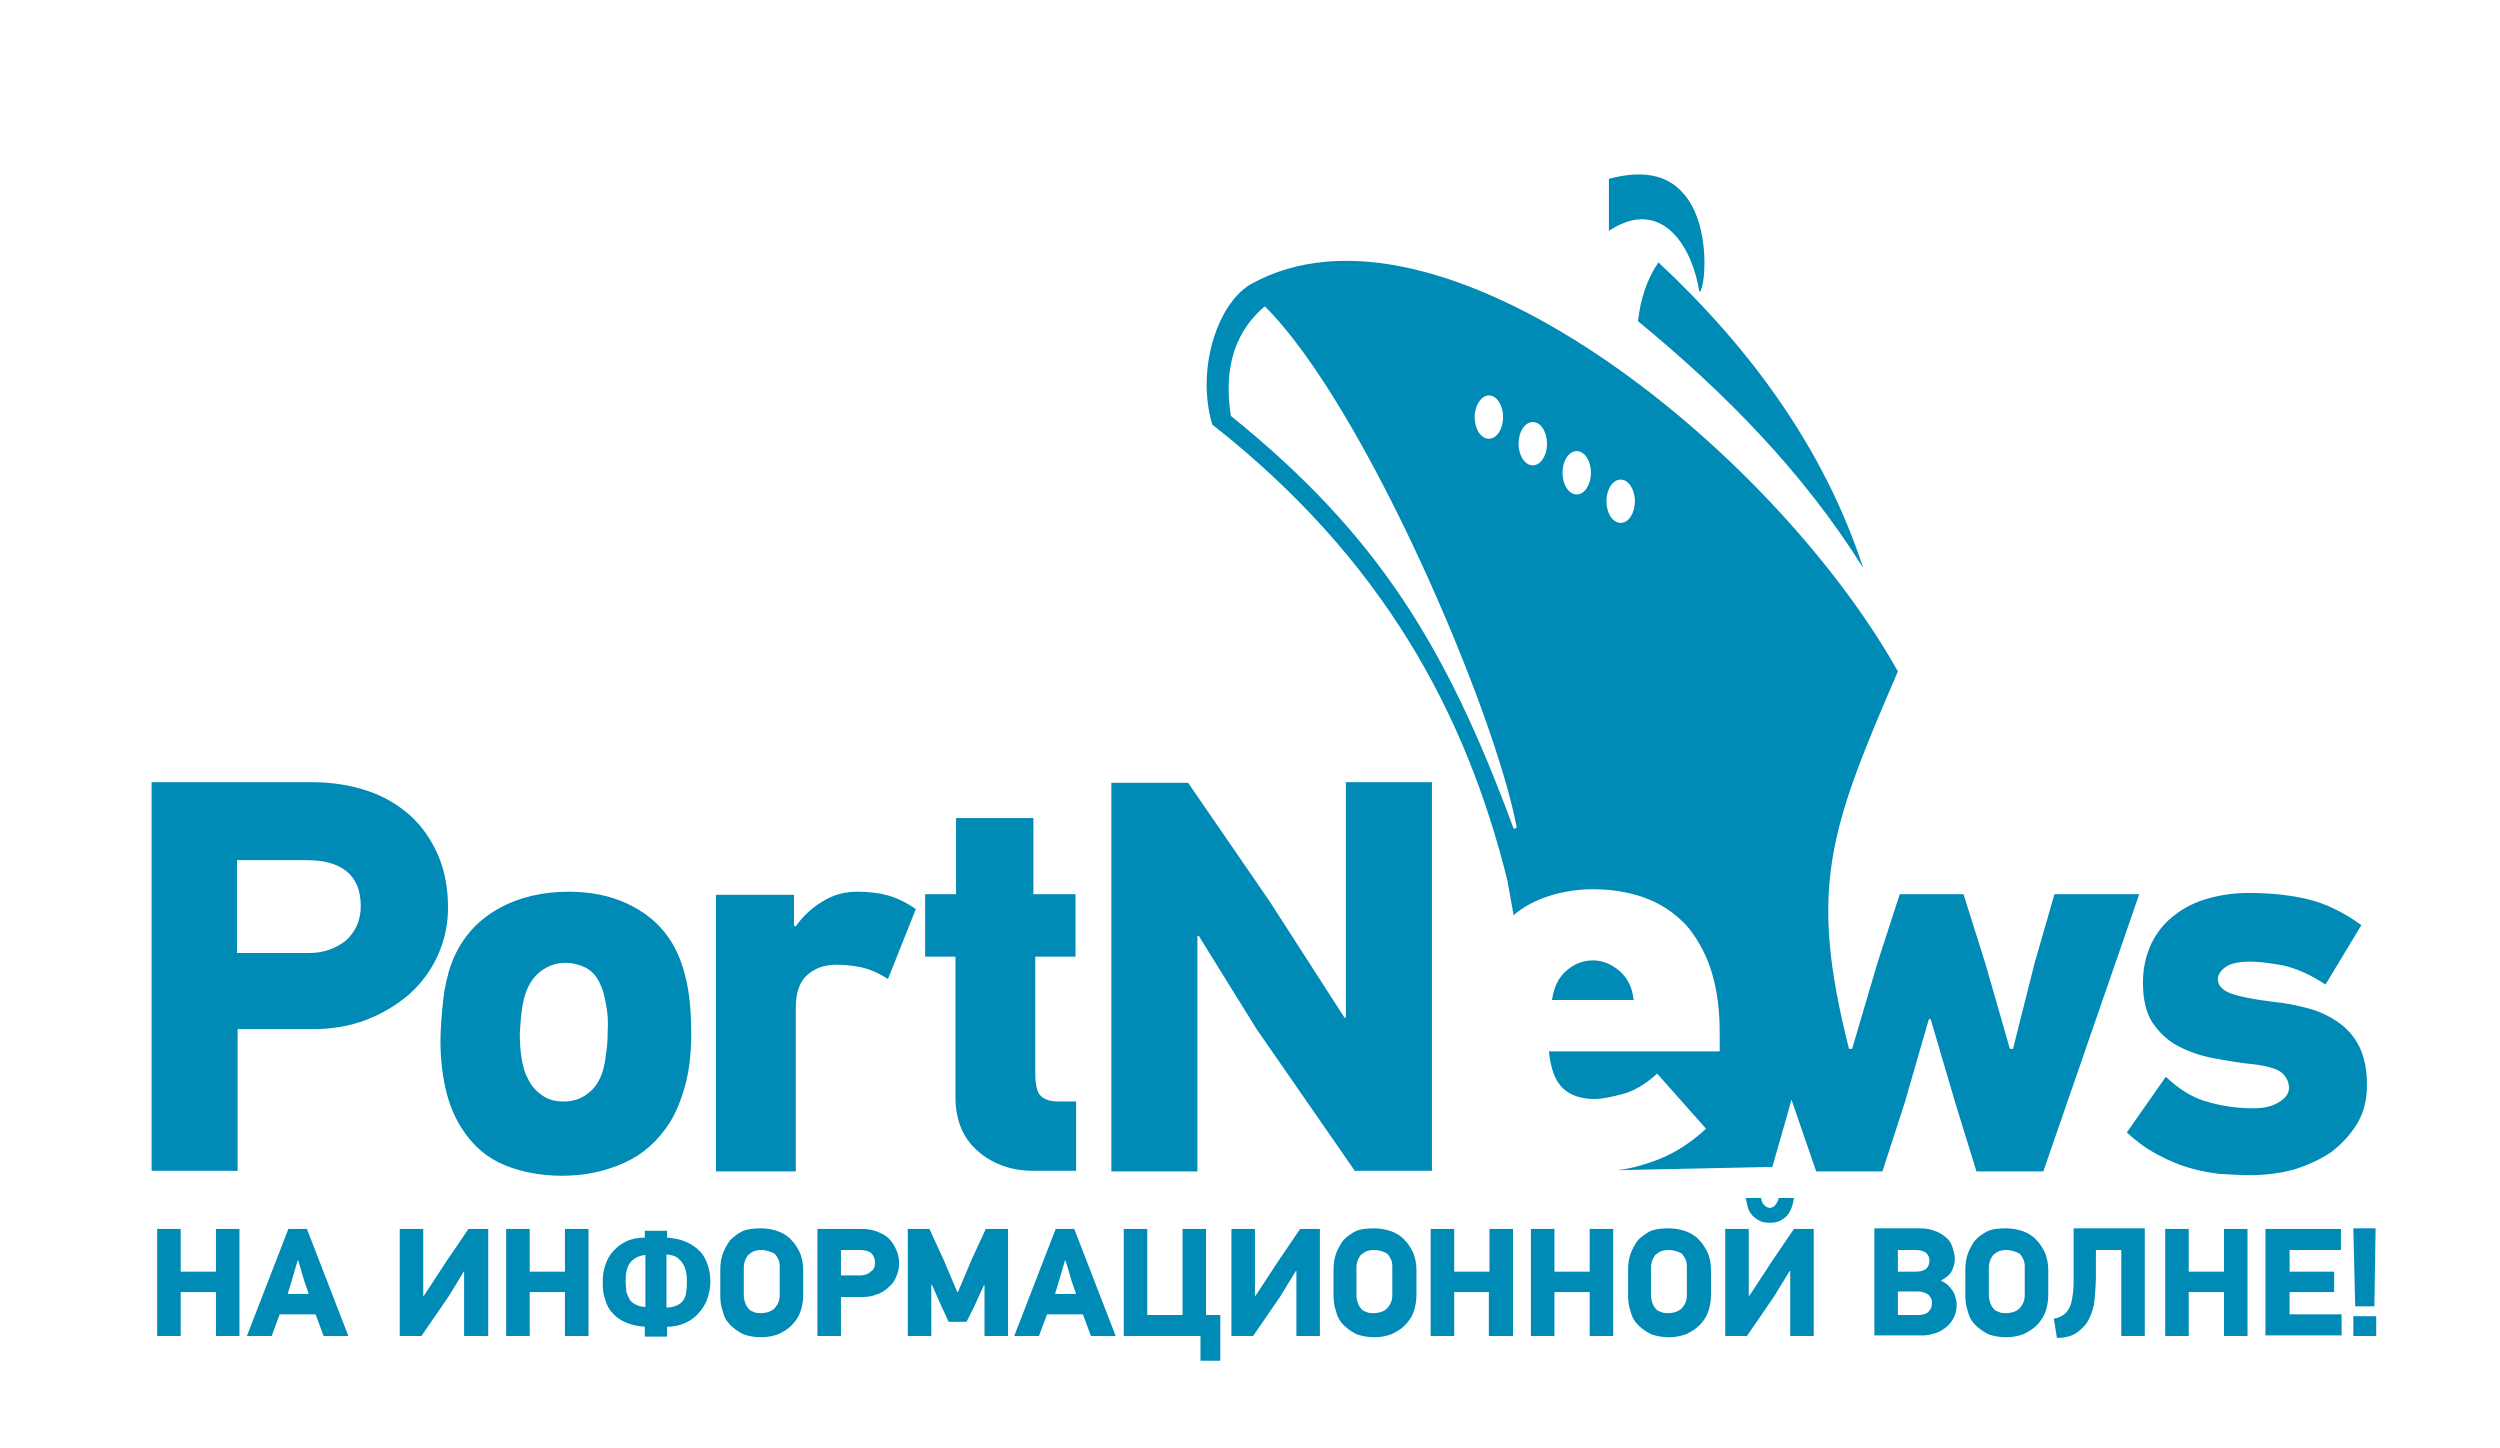 <?xml version="1.0" encoding="UTF-8"?> <svg xmlns="http://www.w3.org/2000/svg" width="404" height="234" viewBox="0 0 404 234" fill="none"><g clip-path="url(#clip0_1081_797)"><mask id="mask0_1081_797" style="mask-type:luminance" maskUnits="userSpaceOnUse" x="-100" y="-226" width="614" height="861"><path d="M514 -225.1H-100V634.9H514V-225.1Z" fill="white"></path></mask><g mask="url(#mask0_1081_797)"><path fill-rule="evenodd" clip-rule="evenodd" d="M204.4 49.501C220.4 65.401 241.5 114.601 245.1 133.701C245.1 133.801 244.8 133.901 244.6 133.901C233.8 104.601 222.7 86.401 198.9 67.201C197.6 58.801 200 53.201 204.4 49.501ZM264 161.601C263.8 159.601 263 158.001 261.7 156.901C260.4 155.801 259 155.201 257.4 155.201C255.8 155.201 254.3 155.801 253.1 156.901C251.8 158.001 251.1 159.601 250.8 161.601H264ZM240.6 63.901C241.9 63.901 242.9 65.501 242.9 67.401C242.9 69.301 241.9 70.901 240.6 70.901C239.3 70.901 238.3 69.301 238.3 67.401C238.3 65.501 239.4 63.901 240.6 63.901ZM247.7 68.201C249 68.201 250 69.801 250 71.701C250 73.601 249 75.201 247.7 75.201C246.4 75.201 245.4 73.601 245.4 71.701C245.4 69.801 246.4 68.201 247.7 68.201ZM254.8 72.901C256.1 72.901 257.1 74.501 257.1 76.401C257.1 78.301 256.1 79.901 254.8 79.901C253.5 79.901 252.5 78.301 252.5 76.401C252.5 74.501 253.5 72.901 254.8 72.901ZM261.9 77.501C263.2 77.501 264.2 79.101 264.2 81.001C264.2 82.901 263.2 84.501 261.9 84.501C260.6 84.501 259.6 82.901 259.6 81.001C259.6 79.101 260.6 77.501 261.9 77.501ZM260 37.301V28.901C265.5 27.401 269.2 28.401 271.5 30.701C271.6 30.801 271.7 30.901 271.8 31.001C276.9 36.401 275.4 47.601 274.6 47.101C274.1 43.801 272.7 40.001 270.4 37.701L270.2 37.501C267.8 35.201 264.4 34.401 260 37.301ZM382.5 175.301C382.5 177.701 382 179.801 380.9 181.601C379.8 183.401 378.4 184.901 376.7 186.201C374.9 187.401 372.9 188.301 370.7 189.001C368.4 189.601 366.1 189.901 363.7 189.901C362 189.901 360.3 189.801 358.7 189.701C357 189.501 355.4 189.201 353.7 188.701C352 188.201 350.4 187.501 348.7 186.601C347 185.701 345.3 184.501 343.7 183.001L350 174.001C352.2 176.101 354.5 177.501 356.9 178.101C359.3 178.801 361.7 179.101 364.2 179.101C365.8 179.101 367.2 178.801 368.3 178.101C369.4 177.401 369.9 176.701 369.9 175.801C369.9 175.001 369.6 174.201 368.9 173.501C368.2 172.801 366.7 172.301 364.3 172.001C362.1 171.801 359.9 171.401 357.7 171.001C355.5 170.601 353.6 169.901 351.9 169.001C350.2 168.101 348.9 166.801 347.8 165.201C346.8 163.601 346.3 161.501 346.3 158.801C346.3 156.401 346.8 154.301 347.7 152.401C348.6 150.601 349.8 149.101 351.4 147.901C352.9 146.701 354.7 145.801 356.8 145.201C358.9 144.601 361.1 144.301 363.3 144.301C366.7 144.301 369.9 144.601 372.9 145.301C375.8 146.001 378.7 147.401 381.6 149.501L375.8 159.101C373.4 157.501 371.1 156.501 368.9 156.001C366.7 155.601 364.9 155.401 363.7 155.401C361.8 155.401 360.4 155.701 359.6 156.301C358.8 156.901 358.4 157.601 358.4 158.201C358.4 159.201 359.1 160.001 360.4 160.501C361.7 161.001 364.1 161.501 367.4 161.901C369.4 162.101 371.4 162.501 373.2 163.001C375 163.501 376.6 164.301 378 165.301C379.4 166.301 380.5 167.601 381.3 169.201C382.1 170.901 382.5 172.901 382.5 175.301ZM330.2 189.301H319.4L316 178.301L312 164.701H311.7L307.8 178.201L304.2 189.301H293.5L289.5 177.701C288.5 181.401 287.4 185.001 286.4 188.601C286 188.601 285.5 188.601 285.1 188.601L261.4 189.101C263.1 188.901 264.8 188.501 266.5 187.901C269.7 186.901 272.8 185.101 275.7 182.401L267.8 173.501C265.9 175.201 264.1 176.301 262.2 176.801C260.3 177.301 258.8 177.601 257.7 177.601C255.5 177.601 253.8 177.001 252.6 175.901C251.3 174.701 250.6 172.701 250.3 169.901H277.9V166.701C277.9 163.301 277.5 160.201 276.7 157.401C275.9 154.601 274.6 152.201 273 150.101C271.3 148.101 269.2 146.501 266.6 145.401C264 144.301 260.9 143.701 257.4 143.701C254.9 143.701 252.4 144.101 250 144.901C248 145.601 246.2 146.501 244.6 147.901L243.6 142.301C236.9 115.301 223.5 90.301 195.9 68.601C193.3 59.901 196.6 49.301 202 46.001C232.2 28.901 286.3 72.201 306.7 108.501C295.6 134.201 292.2 143.401 298.8 169.501H299.3L303.4 155.601L307 144.501H317.3L320.8 155.601L324.8 169.501H325.3L328.8 155.601L332 144.501H345.7L330.2 189.301ZM219 189.301L203 166.201L193.7 151.201L193.5 151.301V189.301H179.6V126.501H192L205.2 145.701L217.3 164.501L217.5 164.401V126.401H231.4V189.201H219V189.301ZM167.3 154.601V173.401C167.3 175.301 167.6 176.601 168.2 177.101C168.8 177.701 169.8 178.001 171.1 178.001H173.9V189.201H167C163.4 189.201 160.4 188.101 158 186.001C155.6 183.901 154.4 181.001 154.4 177.201V154.601H149.5V144.501H154.5V132.201H167V144.501H173.8V154.601H167.3ZM135.1 155.901C133.2 155.901 131.6 156.501 130.4 157.601C129.2 158.701 128.6 160.501 128.6 162.701V189.301H115.7V144.601H128.3V149.601L128.6 149.701C129.7 148.101 131.2 146.701 132.9 145.701C134.6 144.601 136.5 144.101 138.5 144.101C140.4 144.101 142 144.301 143.5 144.701C144.9 145.101 146.4 145.801 148 146.901L143.5 158.201C141.9 157.201 140.5 156.601 139.1 156.301C137.6 156.001 136.3 155.901 135.1 155.901ZM91.4 155.601C90.1 155.601 89 155.901 87.9 156.601C86.8 157.301 86 158.201 85.4 159.401C84.9 160.401 84.6 161.501 84.4 162.701C84.2 164.001 84.1 165.401 84 166.901C84 168.501 84.1 169.901 84.3 171.101C84.5 172.301 84.8 173.401 85.3 174.301C85.8 175.401 86.6 176.301 87.6 177.001C88.6 177.701 89.7 178.001 91 178.001C92.6 178.001 93.9 177.601 95 176.701C96.1 175.901 96.9 174.701 97.4 173.101C97.6 172.401 97.8 171.601 97.9 170.501C98.1 169.401 98.2 168.201 98.2 166.701C98.3 165.001 98.2 163.501 97.9 162.201C97.7 160.901 97.4 159.901 97.1 159.301C96.6 158.001 95.8 157.001 94.7 156.401C93.7 155.901 92.6 155.601 91.4 155.601ZM91.9 144.101C95.3 144.101 98.5 144.701 101.3 146.001C104.1 147.301 106.4 149.101 108.1 151.601C109.4 153.501 110.3 155.701 110.9 158.401C111.5 161.001 111.7 164.001 111.7 167.201C111.7 170.101 111.4 172.801 110.8 175.101C110.2 177.401 109.4 179.501 108.3 181.301C106.4 184.301 104 186.501 100.9 187.901C97.8 189.301 94.5 190.001 90.9 190.001C87.4 190.001 84.3 189.401 81.6 188.301C78.9 187.201 76.7 185.401 75 182.901C73.6 180.901 72.6 178.601 72 175.901C71.4 173.201 71.1 170.301 71.2 167.001C71.3 164.701 71.5 162.501 71.8 160.201C72.2 158.001 72.7 156.101 73.5 154.401C75.1 151.001 77.5 148.501 80.8 146.701C83.9 145.001 87.7 144.101 91.9 144.101ZM58.3 146.401C58.3 143.901 57.5 142.001 56 140.801C54.5 139.601 52.4 139.001 49.6 139.001H38.3V154.001H50C52.3 154.001 54.2 153.301 55.9 152.001C57.5 150.501 58.3 148.701 58.3 146.401ZM72.4 146.701C72.4 149.501 71.8 152.101 70.7 154.501C69.6 156.901 68 159.001 66.1 160.701C64.1 162.401 61.8 163.801 59.2 164.801C56.6 165.801 53.7 166.301 50.7 166.301H38.4V189.201H24.5V126.401H50.4C53.7 126.401 56.7 126.901 59.4 127.801C62.1 128.701 64.4 130.101 66.3 131.801C68.2 133.501 69.7 135.701 70.8 138.201C71.9 140.801 72.4 143.601 72.4 146.701ZM301.1 91.801C291.5 76.401 278.7 63.401 264.7 51.901C265.1 48.301 266.2 45.001 268 42.401C282.8 56.201 294.8 72.501 301.1 91.801Z" fill="#008AB6"></path></g><mask id="mask1_1081_797" style="mask-type:luminance" maskUnits="userSpaceOnUse" x="-100" y="-226" width="614" height="861"><path d="M514 -225.1H-100V634.9H514V-225.1Z" fill="white"></path></mask><g mask="url(#mask1_1081_797)"><path d="M380.298 215.9V212.7H383.998V215.9H380.298ZM383.698 211.1H380.598L380.298 198.5H383.898L383.698 211.1ZM366.098 215.9V198.6H378.298V202H369.998V205.5H377.198V208.8H369.998V212.4H378.398V215.8H366.098V215.9ZM359.398 215.9V208.8H353.698V215.9H349.898V198.6H353.698V205.5H359.398V198.6H363.198V215.9H359.398ZM346.598 198.6V215.9H342.798V202H338.698V206.1C338.698 207.4 338.598 208.7 338.498 209.9C338.398 211.1 338.098 212.1 337.598 213.1C337.198 214 336.498 214.7 335.698 215.3C334.898 215.9 333.798 216.2 332.398 216.2L331.898 213.1C332.598 213 333.198 212.7 333.698 212.3C334.098 211.9 334.398 211.5 334.598 210.9C334.798 210.3 334.898 209.7 334.998 208.9C335.098 208.1 335.098 207.3 335.098 206.3V198.5H346.598V198.6ZM324.198 202C323.698 202 323.298 202.1 322.998 202.2C322.598 202.4 322.398 202.6 322.098 202.8C321.898 203.1 321.698 203.4 321.598 203.7C321.498 204 321.398 204.4 321.398 204.7V209.4C321.398 209.8 321.498 210.1 321.598 210.5C321.698 210.8 321.898 211.2 322.098 211.4C322.298 211.7 322.598 211.9 322.998 212C323.298 212.2 323.798 212.2 324.198 212.2C325.098 212.2 325.898 211.9 326.398 211.4C326.898 210.8 327.198 210.2 327.198 209.3V204.6C327.198 203.8 326.898 203.2 326.398 202.6C325.798 202.3 325.098 202 324.198 202ZM324.198 198.5C325.198 198.5 326.198 198.7 326.998 199C327.798 199.3 328.598 199.8 329.098 200.4C329.698 201 330.098 201.7 330.498 202.5C330.798 203.3 330.998 204.2 330.998 205.2V209.3C330.998 210.3 330.798 211.3 330.498 212.1C330.198 212.9 329.698 213.6 329.098 214.2C328.498 214.8 327.798 215.2 326.998 215.6C326.198 215.9 325.198 216.1 324.198 216.1C323.098 216.1 322.098 215.9 321.298 215.6C320.498 215.2 319.798 214.7 319.198 214.1C318.598 213.5 318.198 212.8 317.998 211.9C317.698 211.1 317.598 210.2 317.598 209.3V205.2C317.598 204.3 317.698 203.5 317.998 202.6C318.298 201.8 318.698 201.1 319.198 200.4C319.798 199.8 320.498 199.3 321.298 198.9C322.098 198.6 323.098 198.5 324.198 198.5ZM312.198 210.6C312.198 210.4 312.198 210.1 312.098 209.9C311.998 209.7 311.898 209.5 311.698 209.3C311.498 209.1 311.298 209 310.998 208.9C310.698 208.8 310.398 208.7 309.998 208.7H306.698V212.5H309.998C310.798 212.5 311.398 212.3 311.698 211.9C312.098 211.5 312.198 211.1 312.198 210.6ZM311.798 203.7C311.798 203.2 311.598 202.8 311.298 202.5C310.998 202.2 310.398 202 309.598 202H306.698V205.5H309.598C310.398 205.5 310.998 205.3 311.298 205C311.698 204.6 311.798 204.1 311.798 203.7ZM316.198 210.7C316.198 211.5 316.098 212.2 315.798 212.8C315.498 213.4 315.098 214 314.598 214.4C314.098 214.8 313.498 215.2 312.898 215.4C312.198 215.6 311.598 215.8 310.798 215.8H302.898V198.5H310.198C311.098 198.5 311.898 198.6 312.598 198.9C313.298 199.1 313.898 199.5 314.398 199.9C314.898 200.3 315.298 200.8 315.498 201.5C315.698 202.1 315.898 202.8 315.898 203.5C315.898 204.1 315.698 204.8 315.398 205.4C315.098 206 314.498 206.5 313.698 206.9V207C314.098 207.1 314.398 207.4 314.698 207.6C314.998 207.9 315.298 208.2 315.498 208.5C315.698 208.8 315.898 209.2 315.998 209.6C316.098 210 316.198 210.4 316.198 210.7ZM278.798 215.9V198.6H282.598V209.4H282.698L286.298 203.9L289.898 198.6H293.098V215.9H289.298V205.4H289.198L286.698 209.5L282.298 215.9H278.798ZM285.998 197.6C285.298 197.6 284.698 197.5 284.198 197.2C283.698 196.9 283.298 196.6 282.998 196.2C282.698 195.8 282.498 195.4 282.398 194.9C282.298 194.4 282.198 194 282.098 193.6H284.598C284.598 193.8 284.598 193.9 284.698 194.1C284.798 194.3 284.798 194.5 284.998 194.6C285.098 194.8 285.298 194.9 285.398 195C285.598 195.1 285.798 195.2 285.998 195.2C286.198 195.2 286.398 195.1 286.598 195C286.798 194.9 286.898 194.7 286.998 194.6C287.098 194.4 287.198 194.2 287.298 194.1C287.398 193.9 287.398 193.7 287.398 193.6H289.898C289.798 194 289.798 194.4 289.598 194.9C289.498 195.4 289.198 195.8 288.998 196.2C288.698 196.6 288.298 196.9 287.798 197.2C287.298 197.5 286.698 197.6 285.998 197.6ZM269.598 202C269.098 202 268.698 202.1 268.398 202.2C267.998 202.4 267.798 202.6 267.498 202.8C267.298 203.1 267.098 203.4 266.998 203.7C266.898 204 266.798 204.4 266.798 204.7V209.4C266.798 209.8 266.898 210.1 266.998 210.5C267.098 210.8 267.298 211.2 267.498 211.4C267.698 211.7 267.998 211.9 268.398 212C268.698 212.2 269.198 212.2 269.598 212.2C270.498 212.2 271.298 211.9 271.798 211.4C272.298 210.8 272.598 210.2 272.598 209.3V204.6C272.598 203.8 272.298 203.2 271.798 202.6C271.298 202.3 270.598 202 269.598 202ZM269.698 198.5C270.698 198.5 271.698 198.7 272.498 199C273.298 199.3 274.098 199.8 274.598 200.4C275.198 201 275.598 201.7 275.998 202.5C276.298 203.3 276.498 204.2 276.498 205.2V209.3C276.498 210.3 276.298 211.3 275.998 212.1C275.698 212.9 275.198 213.6 274.598 214.2C273.998 214.8 273.298 215.2 272.498 215.6C271.698 215.9 270.698 216.1 269.698 216.1C268.598 216.1 267.598 215.9 266.798 215.6C265.998 215.2 265.298 214.7 264.698 214.1C264.098 213.5 263.698 212.8 263.498 211.9C263.198 211.1 263.098 210.2 263.098 209.3V205.2C263.098 204.3 263.198 203.5 263.498 202.6C263.798 201.8 264.198 201.1 264.698 200.4C265.298 199.8 265.998 199.3 266.798 198.9C267.598 198.6 268.598 198.5 269.698 198.5ZM256.898 215.9V208.8H251.198V215.9H247.398V198.6H251.198V205.5H256.898V198.6H260.698V215.9H256.898ZM240.598 215.9V208.8H234.998V215.9H231.198V198.6H234.998V205.5H240.698V198.6H244.498V215.9H240.598ZM221.998 202C221.498 202 221.098 202.1 220.798 202.2C220.398 202.4 220.198 202.6 219.898 202.8C219.698 203.1 219.498 203.4 219.398 203.7C219.298 204 219.198 204.4 219.198 204.7V209.4C219.198 209.8 219.298 210.1 219.398 210.5C219.498 210.8 219.698 211.2 219.898 211.4C220.098 211.7 220.398 211.9 220.798 212C221.098 212.2 221.598 212.2 221.998 212.2C222.898 212.2 223.698 211.9 224.198 211.4C224.698 210.8 224.998 210.2 224.998 209.3V204.6C224.998 203.8 224.698 203.2 224.198 202.6C223.698 202.3 222.998 202 221.998 202ZM222.098 198.5C223.098 198.5 224.098 198.7 224.898 199C225.698 199.3 226.498 199.8 226.998 200.4C227.598 201 227.998 201.7 228.398 202.5C228.698 203.3 228.898 204.2 228.898 205.2V209.3C228.898 210.3 228.698 211.3 228.398 212.1C228.098 212.9 227.598 213.6 226.998 214.2C226.398 214.8 225.698 215.2 224.898 215.6C224.098 215.9 223.098 216.1 222.098 216.1C220.998 216.1 219.998 215.9 219.198 215.6C218.398 215.2 217.698 214.7 217.098 214.1C216.498 213.5 216.098 212.8 215.898 211.9C215.598 211.1 215.498 210.2 215.498 209.3V205.2C215.498 204.3 215.598 203.5 215.898 202.6C216.198 201.8 216.598 201.1 217.098 200.4C217.698 199.8 218.398 199.3 219.198 198.9C219.998 198.6 220.998 198.5 222.098 198.5ZM198.998 215.9V198.6H202.798V209.4H202.898L206.498 203.9L210.098 198.6H213.298V215.9H209.498V205.4H209.398L206.898 209.5L202.498 215.9H198.998ZM193.998 215.9H181.598V198.6H185.398V212.5H191.098V198.6H194.898V212.5H197.198V219.9H193.998V215.9ZM173.198 207.1L172.198 203.7H172.098L171.098 207.1L170.498 209.1H173.898L173.198 207.1ZM176.298 215.9L174.998 212.4H169.198L167.898 215.9H163.898L170.598 198.6H173.598L180.298 215.9H176.298ZM159.098 215.9V207.7H158.998L157.398 211.2L156.198 213.6H153.298L152.098 211L150.598 207.6L150.498 207.7V215.9H146.698V198.6H150.198L152.498 203.6L154.698 208.8H154.798L156.998 203.6L159.298 198.6H162.898V215.9H159.098ZM141.398 204.1C141.398 203.4 141.198 202.9 140.798 202.5C140.398 202.2 139.798 202 138.998 202H135.898V206.1H139.098C139.698 206.1 140.298 205.9 140.698 205.5C141.198 205.2 141.398 204.7 141.398 204.1ZM145.298 204.2C145.298 205 145.098 205.7 144.798 206.4C144.498 207.1 144.098 207.6 143.498 208.1C142.998 208.6 142.298 209 141.598 209.2C140.898 209.5 140.098 209.6 139.298 209.6H135.898V215.9H132.098V198.6H139.198C140.098 198.6 140.898 198.7 141.698 199C142.398 199.3 143.098 199.6 143.598 200.1C144.098 200.6 144.498 201.2 144.798 201.9C145.098 202.5 145.298 203.3 145.298 204.2ZM122.998 202C122.498 202 122.098 202.1 121.798 202.2C121.398 202.4 121.198 202.6 120.898 202.8C120.698 203.1 120.498 203.4 120.398 203.7C120.298 204 120.198 204.4 120.198 204.7V209.4C120.198 209.8 120.298 210.1 120.398 210.5C120.498 210.8 120.698 211.2 120.898 211.4C121.098 211.7 121.398 211.9 121.798 212C122.098 212.2 122.598 212.2 122.998 212.2C123.898 212.2 124.698 211.9 125.198 211.4C125.698 210.8 125.998 210.2 125.998 209.3V204.6C125.998 203.8 125.698 203.2 125.198 202.6C124.598 202.3 123.898 202 122.998 202ZM122.998 198.5C123.998 198.5 124.998 198.7 125.798 199C126.598 199.3 127.398 199.8 127.898 200.4C128.498 201 128.898 201.7 129.298 202.5C129.598 203.3 129.798 204.2 129.798 205.2V209.3C129.798 210.3 129.598 211.3 129.298 212.1C128.998 212.9 128.498 213.6 127.898 214.2C127.298 214.8 126.598 215.2 125.798 215.6C124.998 215.9 123.998 216.1 122.998 216.1C121.898 216.1 120.898 215.9 120.098 215.6C119.298 215.2 118.598 214.7 117.998 214.1C117.398 213.5 116.998 212.8 116.798 211.9C116.498 211.1 116.398 210.2 116.398 209.3V205.2C116.398 204.3 116.498 203.5 116.798 202.6C117.098 201.8 117.498 201.1 117.998 200.4C118.598 199.8 119.298 199.3 120.098 198.9C120.898 198.6 121.898 198.5 122.998 198.5ZM104.298 202.8C103.198 202.9 102.298 203.4 101.798 204.1C101.298 204.8 101.098 205.8 101.098 207C101.098 207.6 101.198 208.1 101.198 208.6C101.298 209.1 101.498 209.5 101.698 209.9C101.898 210.3 102.298 210.6 102.698 210.8C103.098 211 103.598 211.2 104.298 211.2V202.8ZM107.798 211.3C108.498 211.3 109.098 211.1 109.498 210.9C109.898 210.7 110.298 210.4 110.498 210C110.698 209.6 110.898 209.2 110.898 208.7C110.998 208.2 110.998 207.7 110.998 207.1C110.998 206.7 110.998 206.2 110.898 205.7C110.798 205.2 110.698 204.8 110.398 204.3C110.198 203.9 109.798 203.5 109.398 203.2C108.998 202.9 108.398 202.8 107.698 202.7V211.3H107.798ZM114.798 207.1C114.798 208.1 114.598 209 114.298 209.9C113.998 210.8 113.498 211.5 112.898 212.2C112.298 212.9 111.598 213.4 110.698 213.8C109.798 214.2 108.898 214.4 107.798 214.4V216H104.198V214.4C102.998 214.3 101.998 214.1 101.098 213.7C100.198 213.3 99.498 212.8 98.998 212.2C98.398 211.6 97.998 210.8 97.798 210C97.498 209.2 97.398 208.3 97.398 207.3C97.398 206.3 97.498 205.4 97.798 204.5C98.098 203.6 98.498 202.8 99.098 202.2C99.698 201.5 100.398 201 101.198 200.6C102.098 200.2 102.998 200 104.198 200V198.9H107.798V200C108.998 200.1 109.998 200.3 110.898 200.7C111.798 201.1 112.498 201.6 113.098 202.2C113.698 202.8 114.098 203.6 114.398 204.5C114.598 205.1 114.798 206 114.798 207.1ZM91.298 215.9V208.8H85.598V215.9H81.798V198.6H85.598V205.5H91.298V198.6H95.098V215.9H91.298ZM64.598 215.9V198.6H68.398V209.4H68.498L72.098 203.9L75.698 198.6H78.898V215.9H74.998V205.4L72.498 209.5L68.098 215.9H64.598ZM49.198 207.1L48.198 203.7H48.098L47.098 207.1L46.498 209.1H49.898L49.198 207.1ZM52.298 215.9L50.998 212.4H45.198L43.898 215.9H39.898L46.598 198.6H49.598L56.298 215.9H52.298ZM34.898 215.9V208.8H29.198V215.9H25.398V198.6H29.198V205.5H34.898V198.6H38.698V215.9H34.898Z" fill="#008AB6"></path></g></g><defs><clipPath id="clip0_1081_797"><rect width="404" height="234" fill="white"></rect></clipPath></defs></svg> 